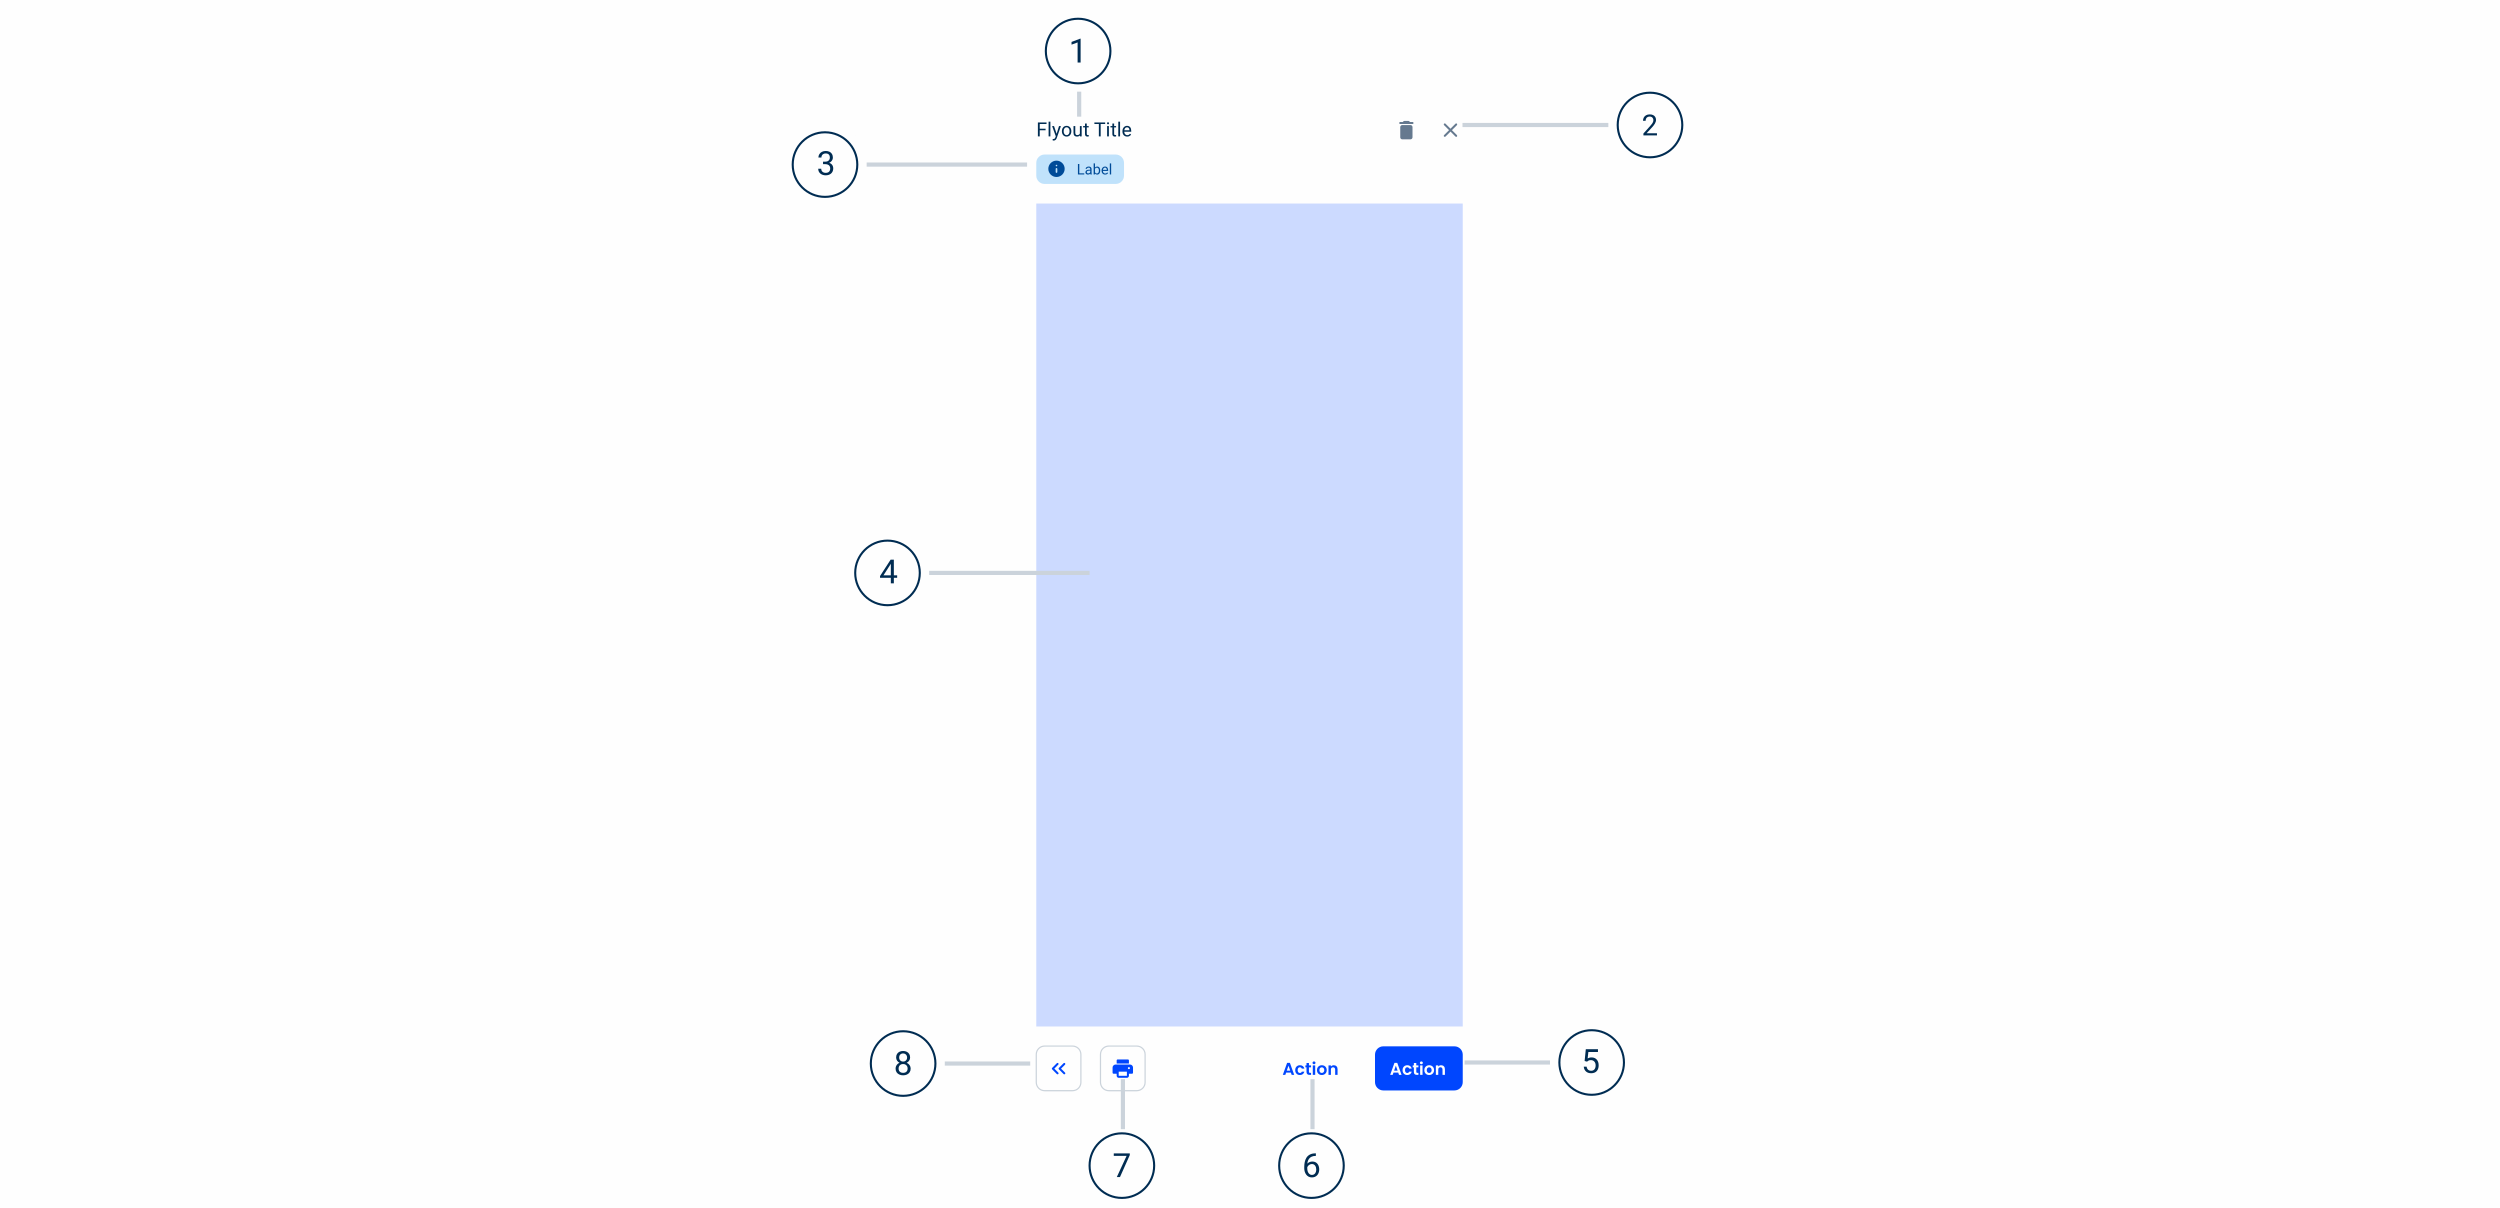<svg width="1200" height="580" viewBox="0 0 1200 580" fill="none" xmlns="http://www.w3.org/2000/svg">
<g clip-path="url(#clip0_314_2206)">
<path d="M1200 0H0V580H1200V0Z" fill="#FEFEFE"/>
<g filter="url(#filter0_d_314_2206)">
<rect width="223.529" height="500" transform="translate(488 40)" fill="#FEFEFE"/>
<path d="M499.075 56.426V63.118H498.188V56.426H499.075ZM501.879 59.437V60.163H498.882V59.437H501.879ZM502.334 56.426V57.153H498.882V56.426H502.334ZM504.186 56.059V63.118H503.331V56.059H504.186ZM506.948 62.603L508.331 58.145H509.241L507.246 63.885C507.2 64.008 507.139 64.139 507.063 64.28C506.989 64.424 506.894 64.561 506.778 64.689C506.661 64.818 506.52 64.922 506.355 65.002C506.192 65.085 505.998 65.126 505.771 65.126C505.704 65.126 505.618 65.117 505.514 65.098C505.41 65.08 505.336 65.065 505.293 65.052L505.289 64.363C505.313 64.366 505.351 64.369 505.403 64.372C505.459 64.378 505.497 64.381 505.518 64.381C505.711 64.381 505.875 64.355 506.01 64.303C506.145 64.254 506.258 64.17 506.35 64.05C506.445 63.934 506.526 63.773 506.594 63.568L506.948 62.603ZM505.932 58.145L507.223 62.005L507.444 62.902L506.833 63.214L505.004 58.145H505.932ZM509.71 60.687V60.581C509.71 60.222 509.762 59.89 509.866 59.584C509.97 59.274 510.12 59.006 510.316 58.779C510.512 58.55 510.75 58.372 511.028 58.246C511.307 58.118 511.62 58.053 511.966 58.053C512.315 58.053 512.629 58.118 512.908 58.246C513.19 58.372 513.429 58.55 513.625 58.779C513.824 59.006 513.976 59.274 514.08 59.584C514.184 59.89 514.236 60.222 514.236 60.581V60.687C514.236 61.045 514.184 61.377 514.08 61.684C513.976 61.99 513.824 62.258 513.625 62.488C513.429 62.715 513.191 62.892 512.913 63.021C512.637 63.147 512.324 63.21 511.975 63.21C511.626 63.21 511.312 63.147 511.033 63.021C510.754 62.892 510.515 62.715 510.316 62.488C510.12 62.258 509.97 61.99 509.866 61.684C509.762 61.377 509.71 61.045 509.71 60.687ZM510.56 60.581V60.687C510.56 60.935 510.589 61.169 510.647 61.39C510.705 61.607 510.793 61.8 510.909 61.969C511.028 62.137 511.177 62.27 511.355 62.369C511.532 62.464 511.739 62.511 511.975 62.511C512.208 62.511 512.412 62.464 512.586 62.369C512.764 62.27 512.911 62.137 513.028 61.969C513.144 61.8 513.231 61.607 513.29 61.39C513.351 61.169 513.381 60.935 513.381 60.687V60.581C513.381 60.336 513.351 60.105 513.29 59.887C513.231 59.666 513.142 59.472 513.023 59.303C512.907 59.132 512.759 58.997 512.582 58.899C512.407 58.801 512.202 58.752 511.966 58.752C511.733 58.752 511.528 58.801 511.35 58.899C511.176 58.997 511.028 59.132 510.909 59.303C510.793 59.472 510.705 59.666 510.647 59.887C510.589 60.105 510.56 60.336 510.56 60.581ZM518.345 61.969V58.145H519.199V63.118H518.386L518.345 61.969ZM518.506 60.921L518.859 60.912C518.859 61.243 518.824 61.549 518.754 61.831C518.686 62.11 518.576 62.352 518.423 62.557C518.27 62.762 518.069 62.923 517.821 63.039C517.573 63.153 517.271 63.21 516.915 63.21C516.673 63.21 516.451 63.174 516.249 63.104C516.05 63.033 515.878 62.925 515.734 62.778C515.59 62.63 515.479 62.439 515.399 62.203C515.322 61.967 515.284 61.684 515.284 61.353V58.145H516.134V61.362C516.134 61.586 516.159 61.771 516.208 61.918C516.26 62.062 516.329 62.177 516.415 62.263C516.503 62.346 516.601 62.404 516.709 62.438C516.819 62.471 516.932 62.488 517.049 62.488C517.41 62.488 517.697 62.419 517.908 62.281C518.119 62.14 518.271 61.952 518.363 61.716C518.458 61.477 518.506 61.212 518.506 60.921ZM522.577 58.145V58.798H519.889V58.145H522.577ZM520.799 56.937H521.649V61.886C521.649 62.054 521.675 62.182 521.727 62.267C521.779 62.353 521.847 62.41 521.929 62.438C522.012 62.465 522.101 62.479 522.196 62.479C522.266 62.479 522.34 62.473 522.416 62.461C522.496 62.445 522.556 62.433 522.596 62.424L522.6 63.118C522.533 63.139 522.444 63.159 522.334 63.177C522.226 63.199 522.096 63.21 521.943 63.21C521.735 63.21 521.543 63.168 521.369 63.086C521.194 63.003 521.055 62.865 520.95 62.672C520.849 62.476 520.799 62.212 520.799 61.881V56.937ZM528.326 56.426V63.118H527.453V56.426H528.326ZM530.477 56.426V57.153H525.307V56.426H530.477ZM532.265 58.145V63.118H531.41V58.145H532.265ZM531.346 56.826C531.346 56.688 531.387 56.572 531.47 56.477C531.555 56.382 531.681 56.335 531.847 56.335C532.009 56.335 532.133 56.382 532.219 56.477C532.308 56.572 532.352 56.688 532.352 56.826C532.352 56.958 532.308 57.071 532.219 57.166C532.133 57.258 532.009 57.304 531.847 57.304C531.681 57.304 531.555 57.258 531.47 57.166C531.387 57.071 531.346 56.958 531.346 56.826ZM535.711 58.145V58.798H533.023V58.145H535.711ZM533.933 56.937H534.783V61.886C534.783 62.054 534.809 62.182 534.861 62.267C534.913 62.353 534.981 62.41 535.063 62.438C535.146 62.465 535.235 62.479 535.33 62.479C535.4 62.479 535.474 62.473 535.551 62.461C535.63 62.445 535.69 62.433 535.73 62.424L535.734 63.118C535.667 63.139 535.578 63.159 535.468 63.177C535.361 63.199 535.23 63.21 535.077 63.21C534.869 63.21 534.677 63.168 534.503 63.086C534.328 63.003 534.189 62.865 534.085 62.672C533.983 62.476 533.933 62.212 533.933 61.881V56.937ZM537.632 56.059V63.118H536.778V56.059H537.632ZM541.061 63.21C540.714 63.21 540.4 63.151 540.119 63.035C539.84 62.915 539.599 62.748 539.397 62.534C539.198 62.319 539.045 62.065 538.938 61.771C538.83 61.477 538.777 61.155 538.777 60.806V60.613C538.777 60.209 538.836 59.849 538.956 59.533C539.075 59.215 539.238 58.945 539.443 58.724C539.648 58.504 539.881 58.337 540.142 58.223C540.402 58.11 540.672 58.053 540.95 58.053C541.306 58.053 541.612 58.115 541.869 58.237C542.13 58.36 542.343 58.531 542.508 58.752C542.674 58.969 542.796 59.227 542.876 59.524C542.956 59.818 542.995 60.14 542.995 60.489V60.87H539.282V60.176H542.145V60.112C542.133 59.892 542.087 59.677 542.007 59.469C541.931 59.26 541.808 59.089 541.64 58.954C541.471 58.819 541.241 58.752 540.95 58.752C540.757 58.752 540.58 58.793 540.417 58.876C540.255 58.956 540.116 59.075 539.999 59.234C539.883 59.394 539.792 59.588 539.728 59.818C539.664 60.048 539.631 60.313 539.631 60.613V60.806C539.631 61.042 539.664 61.264 539.728 61.472C539.795 61.678 539.892 61.858 540.017 62.015C540.146 62.171 540.301 62.294 540.482 62.382C540.665 62.471 540.874 62.516 541.107 62.516C541.407 62.516 541.661 62.454 541.869 62.332C542.078 62.209 542.26 62.045 542.416 61.84L542.931 62.249C542.824 62.411 542.688 62.566 542.522 62.713C542.357 62.86 542.153 62.98 541.911 63.072C541.672 63.164 541.388 63.21 541.061 63.21Z" fill="#002C52"/>
<path d="M497.412 75.823C497.412 73.614 499.203 71.823 501.412 71.823H535.529C537.739 71.823 539.529 73.614 539.529 75.823V81.941C539.529 84.15 537.739 85.941 535.529 85.941H501.412C499.203 85.941 497.412 84.15 497.412 81.941V75.823Z" fill="#C0E2FB"/>
<path d="M507.118 80.634C507.228 80.634 507.32 80.597 507.393 80.524C507.473 80.45 507.513 80.359 507.513 80.248V78.677C507.513 78.566 507.473 78.474 507.393 78.401C507.32 78.321 507.228 78.281 507.118 78.281C507.007 78.281 506.912 78.321 506.833 78.401C506.759 78.474 506.722 78.566 506.722 78.677V80.248C506.722 80.359 506.759 80.45 506.833 80.524C506.912 80.597 507.007 80.634 507.118 80.634ZM507.118 77.5C507.228 77.5 507.32 77.463 507.393 77.39C507.473 77.31 507.513 77.215 507.513 77.105C507.513 76.995 507.473 76.903 507.393 76.829C507.32 76.755 507.228 76.719 507.118 76.719C507.007 76.719 506.912 76.755 506.833 76.829C506.759 76.903 506.722 76.995 506.722 77.105C506.722 77.215 506.759 77.31 506.833 77.39C506.912 77.463 507.007 77.5 507.118 77.5ZM507.118 82.601C506.572 82.601 506.061 82.497 505.583 82.289C505.111 82.08 504.697 81.802 504.342 81.452C503.993 81.097 503.714 80.683 503.506 80.211C503.297 79.734 503.193 79.222 503.193 78.677C503.193 78.131 503.297 77.623 503.506 77.151C503.714 76.673 503.993 76.259 504.342 75.91C504.697 75.555 505.111 75.273 505.583 75.064C506.061 74.856 506.572 74.752 507.118 74.752C507.663 74.752 508.172 74.856 508.643 75.064C509.121 75.273 509.535 75.555 509.884 75.91C510.24 76.259 510.521 76.673 510.73 77.151C510.938 77.623 511.042 78.131 511.042 78.677C511.042 79.222 510.938 79.734 510.73 80.211C510.521 80.683 510.24 81.097 509.884 81.452C509.535 81.802 509.121 82.08 508.643 82.289C508.172 82.497 507.663 82.601 507.118 82.601Z" fill="#004B98"/>
<path d="M520.449 80.841V81.382H517.94V80.841H520.449ZM518.071 76.364V81.382H517.406V76.364H518.071ZM523.314 80.745V78.825C523.314 78.678 523.284 78.55 523.224 78.442C523.167 78.332 523.079 78.247 522.962 78.187C522.845 78.127 522.7 78.098 522.528 78.098C522.367 78.098 522.226 78.125 522.104 78.18C521.984 78.236 521.89 78.308 521.821 78.397C521.755 78.487 521.721 78.584 521.721 78.687H521.084C521.084 78.554 521.118 78.422 521.187 78.291C521.256 78.16 521.355 78.041 521.483 77.936C521.614 77.828 521.771 77.743 521.952 77.681C522.136 77.616 522.341 77.584 522.566 77.584C522.837 77.584 523.076 77.63 523.283 77.722C523.492 77.814 523.655 77.953 523.772 78.139C523.892 78.323 523.951 78.554 523.951 78.832V80.569C523.951 80.693 523.962 80.825 523.982 80.965C524.005 81.106 524.039 81.226 524.082 81.327V81.382H523.417C523.385 81.309 523.36 81.211 523.341 81.089C523.323 80.965 523.314 80.85 523.314 80.745ZM523.424 79.121L523.431 79.569H522.786C522.605 79.569 522.443 79.584 522.3 79.614C522.158 79.642 522.038 79.684 521.942 79.742C521.845 79.799 521.772 79.872 521.721 79.959C521.671 80.044 521.645 80.144 521.645 80.259C521.645 80.376 521.672 80.483 521.725 80.579C521.778 80.676 521.857 80.753 521.963 80.81C522.071 80.865 522.203 80.893 522.359 80.893C522.554 80.893 522.727 80.852 522.876 80.769C523.025 80.686 523.144 80.585 523.231 80.466C523.321 80.346 523.369 80.23 523.376 80.117L523.648 80.424C523.632 80.521 523.588 80.627 523.517 80.745C523.446 80.862 523.35 80.975 523.231 81.082C523.114 81.188 522.974 81.277 522.81 81.348C522.65 81.417 522.468 81.451 522.266 81.451C522.013 81.451 521.791 81.402 521.601 81.303C521.412 81.204 521.265 81.072 521.159 80.907C521.056 80.739 521.004 80.552 521.004 80.345C521.004 80.145 521.043 79.969 521.122 79.818C521.2 79.664 521.312 79.536 521.459 79.435C521.606 79.332 521.783 79.253 521.99 79.201C522.197 79.148 522.428 79.121 522.683 79.121H523.424ZM524.951 76.088H525.592V80.659L525.537 81.382H524.951V76.088ZM528.111 79.487V79.559C528.111 79.83 528.079 80.082 528.015 80.314C527.951 80.544 527.856 80.744 527.732 80.914C527.608 81.084 527.457 81.216 527.277 81.31C527.098 81.404 526.892 81.451 526.66 81.451C526.424 81.451 526.216 81.411 526.037 81.331C525.86 81.248 525.71 81.13 525.588 80.976C525.467 80.822 525.369 80.636 525.295 80.417C525.224 80.199 525.175 79.953 525.147 79.68V79.363C525.175 79.087 525.224 78.84 525.295 78.622C525.369 78.403 525.467 78.217 525.588 78.063C525.71 77.907 525.86 77.789 526.037 77.708C526.213 77.626 526.419 77.584 526.653 77.584C526.888 77.584 527.096 77.63 527.277 77.722C527.459 77.812 527.611 77.94 527.732 78.108C527.856 78.276 527.951 78.477 528.015 78.711C528.079 78.943 528.111 79.202 528.111 79.487ZM527.47 79.559V79.487C527.47 79.301 527.453 79.126 527.419 78.963C527.384 78.797 527.329 78.653 527.253 78.528C527.177 78.402 527.077 78.303 526.953 78.232C526.829 78.159 526.676 78.122 526.495 78.122C526.334 78.122 526.194 78.149 526.074 78.204C525.957 78.26 525.857 78.334 525.775 78.428C525.692 78.52 525.624 78.626 525.571 78.746C525.521 78.863 525.483 78.985 525.457 79.111V79.942C525.494 80.103 525.554 80.258 525.637 80.407C525.722 80.554 525.834 80.675 525.974 80.769C526.117 80.863 526.293 80.91 526.502 80.91C526.674 80.91 526.821 80.876 526.943 80.807C527.067 80.736 527.167 80.638 527.243 80.514C527.321 80.39 527.378 80.246 527.415 80.083C527.452 79.92 527.47 79.745 527.47 79.559ZM530.466 81.451C530.206 81.451 529.97 81.408 529.759 81.32C529.55 81.231 529.369 81.106 529.218 80.945C529.068 80.784 528.954 80.593 528.873 80.373C528.793 80.152 528.753 79.911 528.753 79.649V79.504C528.753 79.201 528.797 78.931 528.887 78.694C528.977 78.455 529.098 78.253 529.252 78.087C529.406 77.922 529.581 77.797 529.776 77.712C529.972 77.627 530.174 77.584 530.383 77.584C530.649 77.584 530.879 77.63 531.072 77.722C531.267 77.814 531.427 77.943 531.551 78.108C531.675 78.271 531.767 78.464 531.827 78.687C531.887 78.908 531.917 79.149 531.917 79.411V79.697H529.132V79.177H531.279V79.128C531.27 78.963 531.235 78.802 531.176 78.646C531.118 78.489 531.026 78.361 530.9 78.26C530.773 78.159 530.601 78.108 530.383 78.108C530.238 78.108 530.105 78.139 529.983 78.201C529.861 78.261 529.757 78.35 529.669 78.47C529.582 78.589 529.514 78.735 529.466 78.908C529.418 79.08 529.394 79.279 529.394 79.504V79.649C529.394 79.826 529.418 79.992 529.466 80.148C529.517 80.302 529.589 80.438 529.683 80.555C529.78 80.672 529.896 80.764 530.031 80.831C530.169 80.897 530.325 80.931 530.5 80.931C530.725 80.931 530.916 80.885 531.072 80.793C531.228 80.701 531.365 80.578 531.482 80.424L531.868 80.731C531.788 80.853 531.686 80.969 531.562 81.079C531.438 81.189 531.285 81.279 531.103 81.348C530.924 81.417 530.711 81.451 530.466 81.451ZM533.354 76.088V81.382H532.713V76.088H533.354Z" fill="#004B98"/>
<path d="M672.118 63.553V58.647C672.118 58.379 672.213 58.149 672.405 57.958C672.596 57.766 672.826 57.67 673.094 57.67H677.023C677.292 57.67 677.521 57.766 677.713 57.958C677.904 58.149 678 58.379 678 58.647V63.553C678 63.821 677.904 64.051 677.713 64.242C677.521 64.434 677.292 64.529 677.023 64.529H673.094C672.826 64.529 672.596 64.434 672.405 64.242C672.213 64.051 672.118 63.821 672.118 63.553ZM678 56.2C678.138 56.2 678.253 56.25 678.345 56.349C678.444 56.441 678.494 56.556 678.494 56.694C678.494 56.824 678.444 56.939 678.345 57.039C678.253 57.13 678.138 57.176 678 57.176H672.118C671.98 57.176 671.861 57.13 671.762 57.039C671.67 56.939 671.624 56.824 671.624 56.694C671.624 56.556 671.67 56.441 671.762 56.349C671.861 56.25 671.98 56.2 672.118 56.2H673.347L673.692 55.844C673.784 55.752 673.898 55.706 674.036 55.706H676.081C676.219 55.706 676.334 55.752 676.426 55.844L676.771 56.2H678Z" fill="#65798F"/>
<path d="M696.235 60.807L693.834 63.208C693.742 63.292 693.627 63.335 693.489 63.335C693.352 63.335 693.237 63.292 693.145 63.208C693.053 63.116 693.007 63.001 693.007 62.864C693.007 62.726 693.053 62.611 693.145 62.519L695.546 60.118L693.145 57.717C693.053 57.624 693.007 57.51 693.007 57.372C693.007 57.234 693.053 57.119 693.145 57.027C693.237 56.935 693.352 56.889 693.489 56.889C693.627 56.889 693.742 56.935 693.834 57.027L696.235 59.428L698.637 57.027C698.728 56.935 698.843 56.889 698.981 56.889C699.119 56.889 699.23 56.935 699.314 57.027C699.406 57.119 699.452 57.234 699.452 57.372C699.452 57.51 699.41 57.624 699.326 57.717L696.925 60.118L699.326 62.519C699.41 62.611 699.452 62.726 699.452 62.864C699.452 63.001 699.406 63.116 699.314 63.208C699.23 63.292 699.119 63.335 698.981 63.335C698.843 63.335 698.728 63.292 698.637 63.208L696.235 60.807Z" fill="#65798F"/>
<rect x="497.412" y="95.353" width="204.706" height="395" fill="#CCDAFF"/>
<path d="M497.412 503.765C497.412 501.556 499.203 499.765 501.412 499.765H514.824C517.033 499.765 518.824 501.556 518.824 503.765V517.177C518.824 519.386 517.033 521.177 514.824 521.177H501.412C499.203 521.177 497.412 519.386 497.412 517.177V503.765Z" fill="#FEFEFE"/>
<path d="M497.412 503.765C497.412 501.556 499.203 499.765 501.412 499.765H514.824C517.033 499.765 518.824 501.556 518.824 503.765V517.177C518.824 519.386 517.033 521.177 514.824 521.177H501.412C499.203 521.177 497.412 519.386 497.412 517.177V503.765Z" stroke="#CBD3DB" stroke-width="0.588"/>
<path d="M510.519 513.185L508.267 510.933C508.213 510.879 508.175 510.826 508.152 510.772C508.137 510.718 508.129 510.657 508.129 510.588C508.129 510.519 508.137 510.458 508.152 510.404C508.175 510.351 508.213 510.297 508.267 510.244L510.519 507.992C510.611 507.9 510.722 507.854 510.852 507.854C510.99 507.846 511.105 507.892 511.197 507.992C511.296 508.084 511.346 508.199 511.346 508.336C511.346 508.474 511.3 508.589 511.208 508.681L509.301 510.588L511.208 512.495C511.3 512.587 511.346 512.702 511.346 512.84C511.354 512.97 511.308 513.085 511.208 513.185C511.116 513.277 511.001 513.323 510.864 513.323C510.726 513.323 510.611 513.277 510.519 513.185ZM507.279 513.185L505.027 510.933C504.981 510.879 504.947 510.826 504.924 510.772C504.901 510.718 504.889 510.657 504.889 510.588C504.889 510.519 504.901 510.458 504.924 510.404C504.947 510.351 504.981 510.297 505.027 510.244L507.279 507.992C507.371 507.9 507.482 507.854 507.612 507.854C507.75 507.846 507.865 507.892 507.957 507.992C508.056 508.084 508.106 508.199 508.106 508.336C508.106 508.474 508.06 508.589 507.968 508.681L506.073 510.588L507.968 512.495C508.06 512.587 508.106 512.702 508.106 512.84C508.114 512.97 508.068 513.085 507.968 513.185C507.876 513.277 507.761 513.323 507.624 513.323C507.486 513.323 507.371 513.277 507.279 513.185Z" fill="#0046FE"/>
<path d="M528.235 503.765C528.235 501.556 530.026 499.765 532.235 499.765H545.647C547.856 499.765 549.647 501.556 549.647 503.765V517.177C549.647 519.386 547.856 521.177 545.647 521.177H532.235C530.026 521.177 528.235 519.386 528.235 517.177V503.765Z" fill="#FEFEFE"/>
<path d="M528.235 503.765C528.235 501.556 530.026 499.765 532.235 499.765H545.647C547.856 499.765 549.647 501.556 549.647 503.765V517.177C549.647 519.386 547.856 521.177 545.647 521.177H532.235C530.026 521.177 528.235 519.386 528.235 517.177V503.765Z" stroke="#CBD3DB" stroke-width="0.588"/>
<path d="M541.882 508.141H536V506.671C536 506.533 536.046 506.418 536.138 506.326C536.237 506.226 536.356 506.177 536.494 506.177H541.388C541.526 506.177 541.641 506.226 541.733 506.326C541.833 506.418 541.882 506.533 541.882 506.671V508.141ZM541.882 510.83C542.02 510.83 542.135 510.784 542.227 510.692C542.327 510.6 542.376 510.485 542.376 510.347C542.376 510.209 542.327 510.094 542.227 510.002C542.135 509.903 542.02 509.853 541.882 509.853C541.744 509.853 541.626 509.903 541.526 510.002C541.434 510.094 541.388 510.209 541.388 510.347C541.388 510.485 541.434 510.6 541.526 510.692C541.626 510.784 541.744 510.83 541.882 510.83ZM536.977 514.023H540.906V512.059H536.977V514.023ZM536.977 515C536.708 515 536.479 514.904 536.287 514.713C536.096 514.521 536 514.292 536 514.023V513.035H534.529C534.392 513.035 534.273 512.989 534.173 512.898C534.081 512.806 534.035 512.691 534.035 512.553V510.094C534.035 509.681 534.177 509.332 534.46 509.049C534.752 508.765 535.1 508.624 535.506 508.624H542.376C542.79 508.624 543.138 508.765 543.422 509.049C543.705 509.332 543.847 509.681 543.847 510.094V512.553C543.847 512.691 543.797 512.806 543.698 512.898C543.606 512.989 543.491 513.035 543.353 513.035H541.882V514.023C541.882 514.292 541.787 514.521 541.595 514.713C541.404 514.904 541.174 515 540.906 515H536.977Z" fill="#0046FE"/>
<path d="M619.622 512.493H617.333L616.954 513.588H615.744L617.811 507.832H619.153L621.22 513.588H620.001L619.622 512.493ZM619.309 511.571L618.478 509.166L617.646 511.571H619.309ZM621.696 511.307C621.696 510.835 621.792 510.423 621.984 510.072C622.177 509.715 622.443 509.44 622.783 509.248C623.124 509.051 623.513 508.952 623.953 508.952C624.518 508.952 624.985 509.095 625.353 509.38C625.726 509.66 625.976 510.055 626.102 510.566H624.859C624.793 510.368 624.68 510.215 624.521 510.105C624.367 509.989 624.175 509.932 623.944 509.932C623.615 509.932 623.354 510.053 623.162 510.294C622.97 510.53 622.874 510.868 622.874 511.307C622.874 511.741 622.97 512.079 623.162 512.32C623.354 512.556 623.615 512.674 623.944 512.674C624.411 512.674 624.716 512.466 624.859 512.048H626.102C625.976 512.542 625.726 512.935 625.353 513.226C624.979 513.517 624.513 513.662 623.953 513.662C623.513 513.662 623.124 513.566 622.783 513.374C622.443 513.177 622.177 512.902 621.984 512.551C621.792 512.194 621.696 511.779 621.696 511.307ZM628.289 509.973V512.18C628.289 512.334 628.325 512.446 628.396 512.518C628.473 512.584 628.599 512.617 628.775 512.617H629.31V513.588H628.586C627.614 513.588 627.128 513.116 627.128 512.172V509.973H626.584V509.026H627.128V507.898H628.289V509.026H629.31V509.973H628.289ZM630.724 508.482C630.521 508.482 630.351 508.419 630.214 508.293C630.082 508.161 630.016 507.999 630.016 507.807C630.016 507.615 630.082 507.456 630.214 507.329C630.351 507.198 630.521 507.132 630.724 507.132C630.927 507.132 631.095 507.198 631.227 507.329C631.364 507.456 631.432 507.615 631.432 507.807C631.432 507.999 631.364 508.161 631.227 508.293C631.095 508.419 630.927 508.482 630.724 508.482ZM631.292 509.026V513.588H630.139V509.026H631.292ZM634.457 513.662C634.018 513.662 633.623 513.566 633.272 513.374C632.92 513.177 632.643 512.899 632.44 512.542C632.242 512.186 632.143 511.774 632.143 511.307C632.143 510.84 632.245 510.429 632.448 510.072C632.657 509.715 632.939 509.44 633.296 509.248C633.653 509.051 634.051 508.952 634.49 508.952C634.93 508.952 635.328 509.051 635.684 509.248C636.041 509.44 636.321 509.715 636.524 510.072C636.733 510.429 636.837 510.84 636.837 511.307C636.837 511.774 636.73 512.186 636.516 512.542C636.308 512.899 636.022 513.177 635.66 513.374C635.303 513.566 634.902 513.662 634.457 513.662ZM634.457 512.658C634.666 512.658 634.861 512.608 635.042 512.509C635.229 512.405 635.377 512.251 635.487 512.048C635.597 511.845 635.652 511.598 635.652 511.307C635.652 510.873 635.536 510.541 635.306 510.311C635.081 510.075 634.803 509.957 634.474 509.957C634.144 509.957 633.867 510.075 633.642 510.311C633.423 510.541 633.313 510.873 633.313 511.307C633.313 511.741 633.42 512.076 633.634 512.312C633.853 512.542 634.128 512.658 634.457 512.658ZM640.211 508.96C640.755 508.96 641.194 509.133 641.529 509.479C641.864 509.819 642.031 510.297 642.031 510.912V513.588H640.878V511.068C640.878 510.706 640.788 510.429 640.607 510.237C640.425 510.039 640.178 509.94 639.865 509.94C639.547 509.94 639.295 510.039 639.108 510.237C638.927 510.429 638.836 510.706 638.836 511.068V513.588H637.683V509.026H638.836V509.594C638.99 509.397 639.185 509.243 639.421 509.133C639.662 509.018 639.926 508.96 640.211 508.96Z" fill="#0046FE"/>
<path d="M660 503.882C660 501.673 661.791 499.882 664 499.882H698.118C700.327 499.882 702.118 501.673 702.118 503.882V517.059C702.118 519.268 700.327 521.059 698.118 521.059H664C661.791 521.059 660 519.268 660 517.059V503.882Z" fill="#0046FE"/>
<path d="M671.152 512.493H668.862L668.484 513.588H667.273L669.34 507.832H670.682L672.749 513.588H671.531L671.152 512.493ZM670.839 511.571L670.007 509.166L669.175 511.571H670.839ZM673.226 511.307C673.226 510.835 673.322 510.423 673.514 510.072C673.706 509.715 673.972 509.44 674.313 509.248C674.653 509.051 675.043 508.952 675.482 508.952C676.048 508.952 676.514 509.095 676.882 509.38C677.255 509.66 677.505 510.055 677.631 510.566H676.388C676.322 510.368 676.21 510.215 676.05 510.105C675.897 509.989 675.704 509.932 675.474 509.932C675.144 509.932 674.884 510.053 674.691 510.294C674.499 510.53 674.403 510.868 674.403 511.307C674.403 511.741 674.499 512.079 674.691 512.32C674.884 512.556 675.144 512.674 675.474 512.674C675.94 512.674 676.245 512.466 676.388 512.048H677.631C677.505 512.542 677.255 512.935 676.882 513.226C676.509 513.517 676.042 513.662 675.482 513.662C675.043 513.662 674.653 513.566 674.313 513.374C673.972 513.177 673.706 512.902 673.514 512.551C673.322 512.194 673.226 511.779 673.226 511.307ZM679.818 509.973V512.18C679.818 512.334 679.854 512.446 679.926 512.518C680.002 512.584 680.129 512.617 680.304 512.617H680.84V513.588H680.115C679.143 513.588 678.657 513.116 678.657 512.172V509.973H678.114V509.026H678.657V507.898H679.818V509.026H680.84V509.973H679.818ZM682.254 508.482C682.05 508.482 681.88 508.419 681.743 508.293C681.611 508.161 681.545 507.999 681.545 507.807C681.545 507.615 681.611 507.456 681.743 507.329C681.88 507.198 682.05 507.132 682.254 507.132C682.457 507.132 682.624 507.198 682.756 507.329C682.893 507.456 682.962 507.615 682.962 507.807C682.962 507.999 682.893 508.161 682.756 508.293C682.624 508.419 682.457 508.482 682.254 508.482ZM682.822 509.026V513.588H681.669V509.026H682.822ZM685.987 513.662C685.548 513.662 685.152 513.566 684.801 513.374C684.45 513.177 684.172 512.899 683.969 512.542C683.772 512.186 683.673 511.774 683.673 511.307C683.673 510.84 683.774 510.429 683.977 510.072C684.186 509.715 684.469 509.44 684.826 509.248C685.182 509.051 685.581 508.952 686.02 508.952C686.459 508.952 686.857 509.051 687.214 509.248C687.571 509.44 687.851 509.715 688.054 510.072C688.262 510.429 688.367 510.84 688.367 511.307C688.367 511.774 688.26 512.186 688.046 512.542C687.837 512.899 687.552 513.177 687.189 513.374C686.832 513.566 686.432 513.662 685.987 513.662ZM685.987 512.658C686.195 512.658 686.39 512.608 686.572 512.509C686.758 512.405 686.906 512.251 687.016 512.048C687.126 511.845 687.181 511.598 687.181 511.307C687.181 510.873 687.066 510.541 686.835 510.311C686.61 510.075 686.333 509.957 686.003 509.957C685.674 509.957 685.397 510.075 685.172 510.311C684.952 510.541 684.842 510.873 684.842 511.307C684.842 511.741 684.949 512.076 685.163 512.312C685.383 512.542 685.657 512.658 685.987 512.658ZM691.741 508.96C692.284 508.96 692.724 509.133 693.058 509.479C693.393 509.819 693.561 510.297 693.561 510.912V513.588H692.408V511.068C692.408 510.706 692.317 510.429 692.136 510.237C691.955 510.039 691.708 509.94 691.395 509.94C691.076 509.94 690.824 510.039 690.637 510.237C690.456 510.429 690.365 510.706 690.365 511.068V513.588H689.213V509.026H690.365V509.594C690.519 509.397 690.714 509.243 690.95 509.133C691.192 509.018 691.455 508.96 691.741 508.96Z" fill="#FEFEFE"/>
</g>
<path d="M411.5 60C411.5 51.44 404.56 44.5 396 44.5C387.44 44.5 380.5 51.44 380.5 60C380.5 68.56 387.44 75.5 396 75.5C404.56 75.5 411.5 68.56 411.5 60Z" fill="#FEFEFE"/>
<path d="M411.5 79C411.5 70.44 404.56 63.5 396 63.5C387.44 63.5 380.5 70.44 380.5 79C380.5 87.56 387.44 94.5 396 94.5C404.56 94.5 411.5 87.56 411.5 79Z" fill="#FEFEFE"/>
<path d="M395.055 77.602H396.086C396.591 77.602 397.008 77.518 397.336 77.352C397.669 77.18 397.917 76.948 398.078 76.656C398.245 76.359 398.328 76.026 398.328 75.656C398.328 75.219 398.255 74.852 398.109 74.555C397.964 74.258 397.745 74.034 397.453 73.883C397.161 73.732 396.792 73.656 396.344 73.656C395.938 73.656 395.578 73.737 395.266 73.898C394.958 74.055 394.716 74.279 394.539 74.57C394.367 74.862 394.281 75.206 394.281 75.602H392.836C392.836 75.023 392.982 74.497 393.273 74.023C393.565 73.549 393.974 73.172 394.5 72.891C395.031 72.609 395.646 72.469 396.344 72.469C397.031 72.469 397.633 72.591 398.148 72.836C398.664 73.076 399.065 73.435 399.352 73.914C399.638 74.388 399.781 74.979 399.781 75.688C399.781 75.974 399.714 76.281 399.578 76.609C399.448 76.932 399.242 77.234 398.961 77.516C398.685 77.797 398.326 78.029 397.883 78.211C397.44 78.388 396.909 78.477 396.289 78.477H395.055V77.602ZM395.055 78.789V77.922H396.289C397.013 77.922 397.612 78.008 398.086 78.18C398.56 78.352 398.932 78.581 399.203 78.867C399.479 79.154 399.672 79.469 399.781 79.812C399.896 80.151 399.953 80.49 399.953 80.828C399.953 81.359 399.862 81.831 399.68 82.242C399.503 82.654 399.25 83.003 398.922 83.289C398.599 83.576 398.219 83.792 397.781 83.938C397.344 84.083 396.867 84.156 396.352 84.156C395.857 84.156 395.391 84.086 394.953 83.945C394.521 83.805 394.138 83.602 393.805 83.336C393.471 83.065 393.211 82.734 393.023 82.344C392.836 81.948 392.742 81.497 392.742 80.992H394.188C394.188 81.388 394.273 81.734 394.445 82.031C394.622 82.328 394.872 82.56 395.195 82.727C395.523 82.888 395.909 82.969 396.352 82.969C396.794 82.969 397.174 82.893 397.492 82.742C397.815 82.586 398.062 82.352 398.234 82.039C398.411 81.727 398.5 81.333 398.5 80.859C398.5 80.385 398.401 79.997 398.203 79.695C398.005 79.388 397.724 79.162 397.359 79.016C397 78.865 396.576 78.789 396.086 78.789H395.055Z" fill="#002C52"/>
<path d="M411.5 79C411.5 70.44 404.56 63.5 396 63.5C387.44 63.5 380.5 70.44 380.5 79C380.5 87.56 387.44 94.5 396 94.5C404.56 94.5 411.5 87.56 411.5 79Z" stroke="#002C52"/>
<path d="M493 78H416V80H493V78Z" fill="#CBD3DB"/>
<path d="M441.5 275C441.5 266.44 434.56 259.5 426 259.5C417.44 259.5 410.5 266.44 410.5 275C410.5 283.56 417.44 290.5 426 290.5C434.56 290.5 441.5 283.56 441.5 275Z" fill="#FEFEFE"/>
<path d="M441.5 275C441.5 266.44 434.56 259.5 426 259.5C417.44 259.5 410.5 266.44 410.5 275C410.5 283.56 417.44 290.5 426 290.5C434.56 290.5 441.5 283.56 441.5 275Z" stroke="#002C52"/>
<path d="M523 274H446V276H523V274Z" fill="#CBD3DB"/>
<path d="M645 559.5C645 550.94 638.06 544 629.5 544C620.94 544 614 550.94 614 559.5C614 568.06 620.94 575 629.5 575C638.06 575 645 568.06 645 559.5Z" fill="#FEFEFE"/>
<path d="M631.492 553.609H631.617V554.836H631.492C630.727 554.836 630.086 554.961 629.57 555.211C629.055 555.456 628.646 555.786 628.344 556.203C628.042 556.615 627.823 557.078 627.688 557.594C627.557 558.109 627.492 558.633 627.492 559.164V560.836C627.492 561.341 627.552 561.789 627.672 562.18C627.792 562.565 627.956 562.891 628.164 563.156C628.372 563.422 628.607 563.622 628.867 563.758C629.133 563.893 629.409 563.961 629.695 563.961C630.029 563.961 630.326 563.898 630.586 563.773C630.846 563.643 631.065 563.464 631.242 563.234C631.424 563 631.562 562.724 631.656 562.406C631.75 562.089 631.797 561.74 631.797 561.359C631.797 561.021 631.755 560.695 631.672 560.383C631.589 560.065 631.461 559.784 631.289 559.539C631.117 559.289 630.901 559.094 630.641 558.953C630.385 558.807 630.081 558.734 629.727 558.734C629.326 558.734 628.951 558.833 628.602 559.031C628.258 559.224 627.974 559.479 627.75 559.797C627.531 560.109 627.406 560.451 627.375 560.82L626.609 560.812C626.682 560.229 626.818 559.732 627.016 559.32C627.219 558.904 627.469 558.565 627.766 558.305C628.068 558.039 628.404 557.846 628.773 557.727C629.148 557.602 629.544 557.539 629.961 557.539C630.529 557.539 631.018 557.646 631.43 557.859C631.841 558.073 632.18 558.359 632.445 558.719C632.711 559.073 632.906 559.474 633.031 559.922C633.161 560.365 633.227 560.82 633.227 561.289C633.227 561.826 633.151 562.328 633 562.797C632.849 563.266 632.622 563.677 632.32 564.031C632.023 564.385 631.656 564.661 631.219 564.859C630.781 565.057 630.273 565.156 629.695 565.156C629.081 565.156 628.544 565.031 628.086 564.781C627.628 564.526 627.247 564.188 626.945 563.766C626.643 563.344 626.417 562.875 626.266 562.359C626.115 561.844 626.039 561.32 626.039 560.789V560.109C626.039 559.307 626.12 558.521 626.281 557.75C626.443 556.979 626.721 556.281 627.117 555.656C627.518 555.031 628.073 554.534 628.781 554.164C629.49 553.794 630.393 553.609 631.492 553.609Z" fill="#002C52"/>
<path d="M645 559.5C645 550.94 638.06 544 629.5 544C620.94 544 614 550.94 614 559.5C614 568.06 620.94 575 629.5 575C638.06 575 645 568.06 645 559.5Z" stroke="#002C52"/>
<path d="M629 518V542H631V518H629Z" fill="#CBD3DB"/>
<path d="M554 559.5C554 550.94 547.06 544 538.5 544C529.94 544 523 550.94 523 559.5C523 568.06 529.94 575 538.5 575C547.06 575 554 568.06 554 559.5Z" fill="#FEFEFE"/>
<path d="M542.297 553.625V554.438L537.586 565H536.062L540.766 554.812H534.609V553.625H542.297Z" fill="#002C52"/>
<path d="M554 559.5C554 550.94 547.06 544 538.5 544C529.94 544 523 550.94 523 559.5C523 568.06 529.94 575 538.5 575C547.06 575 554 568.06 554 559.5Z" stroke="#002C52"/>
<path d="M538 518V542H540V518H538Z" fill="#CBD3DB"/>
<path d="M533 24.5C533 33.06 526.06 40 517.5 40C508.94 40 502 33.06 502 24.5C502 15.94 508.94 9 517.5 9C526.06 9 533 15.94 533 24.5Z" fill="#FEFEFE"/>
<path d="M533 24.5C533 33.06 526.06 40 517.5 40C508.94 40 502 33.06 502 24.5C502 15.94 508.94 9 517.5 9C526.06 9 533 15.94 533 24.5Z" stroke="#002C52"/>
<path d="M517 56V44H519V56H517Z" fill="#CBD3DB"/>
<path d="M779.5 510C779.5 501.44 772.56 494.5 764 494.5C755.44 494.5 748.5 501.44 748.5 510C748.5 518.56 755.44 525.5 764 525.5C772.56 525.5 779.5 518.56 779.5 510Z" fill="#FEFEFE"/>
<path d="M418 510.5C418 501.94 424.94 495 433.5 495C442.06 495 449 501.94 449 510.5C449 519.06 442.06 526 433.5 526C424.94 526 418 519.06 418 510.5Z" fill="#FEFEFE"/>
<path d="M779.5 510C779.5 501.44 772.56 494.5 764 494.5C755.44 494.5 748.5 501.44 748.5 510C748.5 518.56 755.44 525.5 764 525.5C772.56 525.5 779.5 518.56 779.5 510Z" stroke="#002C52"/>
<path d="M418 510.5C418 501.94 424.94 495 433.5 495C442.06 495 449 501.94 449 510.5C449 519.06 442.06 526 433.5 526C424.94 526 418 519.06 418 510.5Z" stroke="#002C52"/>
<path d="M744 509H703V511H744V509Z" fill="#CBD3DB"/>
<path d="M453.5 509.5H494.5V511.5H453.5V509.5Z" fill="#CBD3DB"/>
<path d="M807.5 60C807.5 51.44 800.56 44.5 792 44.5C783.44 44.5 776.5 51.44 776.5 60C776.5 68.56 783.44 75.5 792 75.5C800.56 75.5 807.5 68.56 807.5 60Z" fill="#FEFEFE"/>
<path d="M807.5 60C807.5 51.44 800.56 44.5 792 44.5C783.44 44.5 776.5 51.44 776.5 60C776.5 68.56 783.44 75.5 792 75.5C800.56 75.5 807.5 68.56 807.5 60Z" stroke="#002C52"/>
<path d="M795.349 63.961V65H788.834V64.091L792.095 60.461C792.496 60.014 792.806 59.636 793.024 59.326C793.248 59.012 793.403 58.731 793.489 58.485C793.58 58.235 793.626 57.98 793.626 57.72C793.626 57.392 793.558 57.095 793.421 56.831C793.289 56.562 793.093 56.348 792.833 56.188C792.573 56.029 792.259 55.949 791.89 55.949C791.448 55.949 791.078 56.036 790.782 56.209C790.491 56.378 790.272 56.615 790.126 56.92C789.98 57.225 789.907 57.576 789.907 57.973H788.643C788.643 57.412 788.766 56.899 789.012 56.435C789.258 55.97 789.622 55.601 790.105 55.327C790.589 55.049 791.183 54.91 791.89 54.91C792.519 54.91 793.056 55.022 793.503 55.245C793.95 55.464 794.291 55.774 794.528 56.175C794.77 56.571 794.891 57.036 794.891 57.569C794.891 57.861 794.84 58.157 794.74 58.458C794.645 58.754 794.51 59.05 794.337 59.347C794.168 59.643 793.97 59.935 793.742 60.222C793.519 60.509 793.28 60.791 793.024 61.069L790.358 63.961H795.349Z" fill="#002C52"/>
<path d="M772 59H702V61H772V59Z" fill="#CBD3DB"/>
<path d="M518.695 18.562V30H517.25V20.367L514.336 21.43V20.125L518.469 18.562H518.695Z" fill="#002C52"/>
<path d="M430.633 276.172V277.359H422.414V276.508L427.508 268.625H428.688L427.422 270.906L424.055 276.172H430.633ZM429.047 268.625V280H427.602V268.625H429.047Z" fill="#002C52"/>
<path d="M761.773 509.586L760.617 509.289L761.188 503.625H767.023V504.961H762.414L762.07 508.055C762.279 507.935 762.542 507.823 762.859 507.719C763.182 507.615 763.552 507.562 763.969 507.562C764.495 507.562 764.966 507.654 765.383 507.836C765.799 508.013 766.154 508.268 766.445 508.602C766.742 508.935 766.969 509.336 767.125 509.805C767.281 510.273 767.359 510.797 767.359 511.375C767.359 511.922 767.284 512.424 767.133 512.883C766.987 513.341 766.766 513.742 766.469 514.086C766.172 514.424 765.797 514.688 765.344 514.875C764.896 515.062 764.367 515.156 763.758 515.156C763.299 515.156 762.865 515.094 762.453 514.969C762.047 514.839 761.682 514.643 761.359 514.383C761.042 514.117 760.781 513.789 760.578 513.398C760.38 513.003 760.255 512.539 760.203 512.008H761.578C761.641 512.435 761.766 512.794 761.953 513.086C762.141 513.378 762.385 513.599 762.688 513.75C762.995 513.896 763.352 513.969 763.758 513.969C764.102 513.969 764.406 513.909 764.672 513.789C764.938 513.669 765.161 513.497 765.344 513.273C765.526 513.049 765.664 512.779 765.758 512.461C765.857 512.143 765.906 511.786 765.906 511.391C765.906 511.031 765.857 510.698 765.758 510.391C765.659 510.083 765.51 509.815 765.312 509.586C765.12 509.357 764.883 509.18 764.602 509.055C764.32 508.924 763.997 508.859 763.633 508.859C763.148 508.859 762.781 508.924 762.531 509.055C762.286 509.185 762.034 509.362 761.773 509.586Z" fill="#002C52"/>
<path d="M437.117 512.922C437.117 513.615 436.956 514.203 436.633 514.688C436.315 515.167 435.883 515.531 435.336 515.781C434.794 516.031 434.182 516.156 433.5 516.156C432.818 516.156 432.203 516.031 431.656 515.781C431.109 515.531 430.677 515.167 430.359 514.688C430.042 514.203 429.883 513.615 429.883 512.922C429.883 512.469 429.969 512.055 430.141 511.68C430.318 511.299 430.565 510.969 430.883 510.688C431.206 510.406 431.586 510.19 432.023 510.039C432.466 509.883 432.953 509.805 433.484 509.805C434.182 509.805 434.805 509.94 435.352 510.211C435.898 510.477 436.328 510.844 436.641 511.312C436.958 511.781 437.117 512.318 437.117 512.922ZM435.664 512.891C435.664 512.469 435.573 512.096 435.391 511.773C435.208 511.445 434.953 511.19 434.625 511.008C434.297 510.826 433.917 510.734 433.484 510.734C433.042 510.734 432.659 510.826 432.336 511.008C432.018 511.19 431.771 511.445 431.594 511.773C431.417 512.096 431.328 512.469 431.328 512.891C431.328 513.328 431.414 513.703 431.586 514.016C431.763 514.323 432.013 514.56 432.336 514.727C432.664 514.888 433.052 514.969 433.5 514.969C433.948 514.969 434.333 514.888 434.656 514.727C434.979 514.56 435.227 514.323 435.398 514.016C435.576 513.703 435.664 513.328 435.664 512.891ZM436.852 507.586C436.852 508.138 436.706 508.635 436.414 509.078C436.122 509.521 435.724 509.87 435.219 510.125C434.714 510.38 434.141 510.508 433.5 510.508C432.849 510.508 432.268 510.38 431.758 510.125C431.253 509.87 430.857 509.521 430.57 509.078C430.284 508.635 430.141 508.138 430.141 507.586C430.141 506.924 430.284 506.362 430.57 505.898C430.862 505.435 431.26 505.081 431.766 504.836C432.271 504.591 432.846 504.469 433.492 504.469C434.143 504.469 434.721 504.591 435.227 504.836C435.732 505.081 436.128 505.435 436.414 505.898C436.706 506.362 436.852 506.924 436.852 507.586ZM435.406 507.609C435.406 507.229 435.326 506.893 435.164 506.602C435.003 506.31 434.779 506.081 434.492 505.914C434.206 505.742 433.872 505.656 433.492 505.656C433.112 505.656 432.779 505.737 432.492 505.898C432.211 506.055 431.99 506.279 431.828 506.57C431.672 506.862 431.594 507.208 431.594 507.609C431.594 508 431.672 508.341 431.828 508.633C431.99 508.924 432.214 509.151 432.5 509.312C432.786 509.474 433.12 509.555 433.5 509.555C433.88 509.555 434.211 509.474 434.492 509.312C434.779 509.151 435.003 508.924 435.164 508.633C435.326 508.341 435.406 508 435.406 507.609Z" fill="#002C52"/>
</g>
<defs>
<filter id="filter0_d_314_2206" x="483.294" y="37.647" width="232.941" height="509.412" filterUnits="userSpaceOnUse" color-interpolation-filters="sRGB">
<feFlood flood-opacity="0" result="BackgroundImageFix"/>
<feColorMatrix in="SourceAlpha" type="matrix" values="0 0 0 0 0 0 0 0 0 0 0 0 0 0 0 0 0 0 127 0" result="hardAlpha"/>
<feOffset dy="2.353"/>
<feGaussianBlur stdDeviation="2.353"/>
<feComposite in2="hardAlpha" operator="out"/>
<feColorMatrix type="matrix" values="0 0 0 0 0 0 0 0 0 0 0 0 0 0 0 0 0 0 0.3 0"/>
<feBlend mode="normal" in2="BackgroundImageFix" result="effect1_dropShadow_314_2206"/>
<feBlend mode="normal" in="SourceGraphic" in2="effect1_dropShadow_314_2206" result="shape"/>
</filter>
<clipPath id="clip0_314_2206">
<rect width="1200" height="580" fill="white"/>
</clipPath>
</defs>
</svg>
